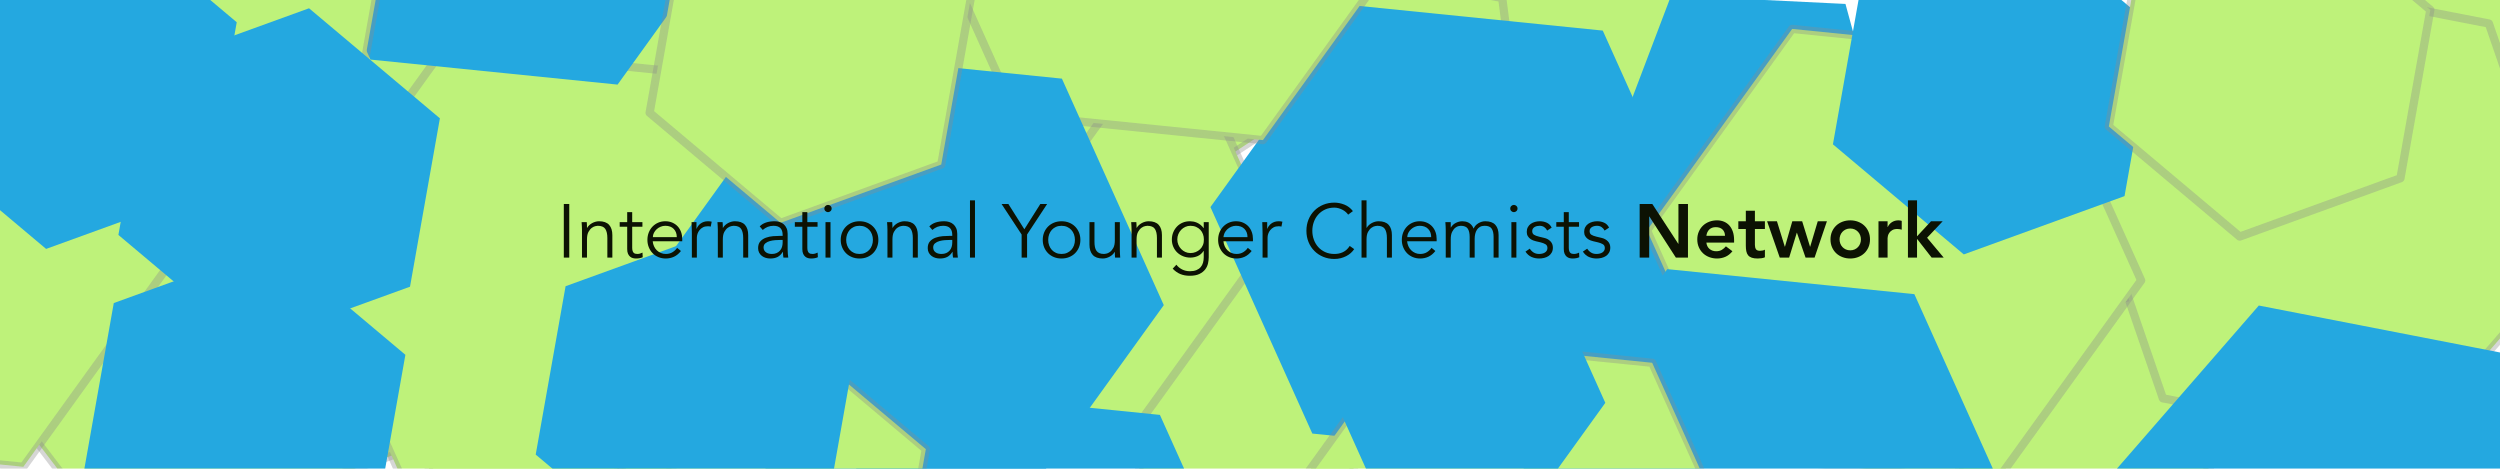 <?xml version="1.0" encoding="UTF-8" standalone="no"?>
<!DOCTYPE svg PUBLIC "-//W3C//DTD SVG 1.1//EN" "http://www.w3.org/Graphics/SVG/1.1/DTD/svg11.dtd">
<!-- Created with Vectornator (http://vectornator.io/) -->
<svg height="100%" stroke-miterlimit="10" style="fill-rule:nonzero;clip-rule:evenodd;stroke-linecap:round;stroke-linejoin:round;" version="1.1" viewBox="0 0 1600 300" width="100%" xml:space="preserve" xmlns="http://www.w3.org/2000/svg" xmlns:vectornator="http://vectornator.io" xmlns:xlink="http://www.w3.org/1999/xlink">
<defs>
<filter color-interpolation-filters="sRGB" filterUnits="userSpaceOnUse" height="454.595" id="Filter" width="438.201" x="-101.458" y="-63.601">
<feComponentTransfer in="SourceGraphic" result="Alpha">
<feFuncA slope="0.498" type="linear"/>
</feComponentTransfer>
<feDropShadow dx="0.029" dy="6.747" flood-color="#000000" flood-opacity="0.333" in="Alpha" result="Shadow" stdDeviation="14.555"/>
</filter>
<filter color-interpolation-filters="sRGB" filterUnits="userSpaceOnUse" height="243.838" id="Filter_2" width="238.651" x="1220.34" y="163.814">
<feComponentTransfer in="SourceGraphic" result="Alpha">
<feFuncA slope="0.498" type="linear"/>
</feComponentTransfer>
<feDropShadow dx="0.029" dy="6.747" flood-color="#000000" flood-opacity="0.333" in="Alpha" result="Shadow" stdDeviation="14.555"/>
</filter>
<filter color-interpolation-filters="sRGB" filterUnits="userSpaceOnUse" height="239.231" id="Filter_3" width="243.665" x="325.483" y="-82.319">
<feComponentTransfer in="SourceGraphic" result="Alpha">
<feFuncA slope="0.498" type="linear"/>
</feComponentTransfer>
<feDropShadow dx="0.029" dy="6.747" flood-color="#000000" flood-opacity="0.333" in="Alpha" result="Shadow" stdDeviation="14.555"/>
</filter>
<filter color-interpolation-filters="sRGB" filterUnits="userSpaceOnUse" height="237.888" id="Filter_4" width="244.009" x="606.707" y="-59.746">
<feComponentTransfer in="SourceGraphic" result="Alpha">
<feFuncA slope="0.498" type="linear"/>
</feComponentTransfer>
<feDropShadow dx="0.029" dy="6.747" flood-color="#000000" flood-opacity="0.333" in="Alpha" result="Shadow" stdDeviation="14.555"/>
</filter>
<filter color-interpolation-filters="sRGB" filterUnits="userSpaceOnUse" height="239.231" id="Filter_5" width="243.665" x="679.534" y="141.709">
<feComponentTransfer in="SourceGraphic" result="Alpha">
<feFuncA slope="0.498" type="linear"/>
</feComponentTransfer>
<feDropShadow dx="0.029" dy="6.747" flood-color="#000000" flood-opacity="0.333" in="Alpha" result="Shadow" stdDeviation="14.555"/>
</filter>
<filter color-interpolation-filters="sRGB" filterUnits="userSpaceOnUse" height="239.231" id="Filter_6" width="243.665" x="902.682" y="-109.553">
<feComponentTransfer in="SourceGraphic" result="Alpha">
<feFuncA slope="0.498" type="linear"/>
</feComponentTransfer>
<feDropShadow dx="0.029" dy="6.747" flood-color="#000000" flood-opacity="0.333" in="Alpha" result="Shadow" stdDeviation="14.555"/>
</filter>
<filter color-interpolation-filters="sRGB" filterUnits="userSpaceOnUse" height="239.231" id="Filter_7" width="243.665" x="1448.25" y="-71.776">
<feComponentTransfer in="SourceGraphic" result="Alpha">
<feFuncA slope="0.498" type="linear"/>
</feComponentTransfer>
<feDropShadow dx="0.029" dy="6.747" flood-color="#000000" flood-opacity="0.333" in="Alpha" result="Shadow" stdDeviation="14.555"/>
</filter>
<filter color-interpolation-filters="sRGB" filterUnits="userSpaceOnUse" height="242.724" id="Filter_8" width="241.129" x="766.42" y="-46.846">
<feComponentTransfer in="SourceGraphic" result="Alpha">
<feFuncA slope="0.498" type="linear"/>
</feComponentTransfer>
<feDropShadow dx="0.029" dy="6.747" flood-color="#000000" flood-opacity="0.333" in="Alpha" result="Shadow" stdDeviation="14.555"/>
</filter>
<filter color-interpolation-filters="sRGB" filterUnits="userSpaceOnUse" height="239.231" id="Filter_9" width="243.665" x="219.18" y="117.988">
<feComponentTransfer in="SourceGraphic" result="Alpha">
<feFuncA slope="0.498" type="linear"/>
</feComponentTransfer>
<feDropShadow dx="0.029" dy="6.747" flood-color="#000000" flood-opacity="0.333" in="Alpha" result="Shadow" stdDeviation="14.555"/>
</filter>
<filter color-interpolation-filters="sRGB" filterUnits="userSpaceOnUse" height="232.606" id="Filter_10" width="238.727" x="1000.82" y="-25.273">
<feComponentTransfer in="SourceGraphic" result="Alpha">
<feFuncA slope="0.498" type="linear"/>
</feComponentTransfer>
<feDropShadow dx="0.029" dy="6.747" flood-color="#000000" flood-opacity="0.333" in="Alpha" result="Shadow" stdDeviation="14.555"/>
</filter>
<filter color-interpolation-filters="sRGB" filterUnits="userSpaceOnUse" height="364.115" id="Filter_11" width="375.548" x="1300.82" y="-40.316">
<feComponentTransfer in="SourceGraphic" result="Alpha">
<feFuncA slope="0.498" type="linear"/>
</feComponentTransfer>
<feDropShadow dx="0.029" dy="6.747" flood-color="#000000" flood-opacity="0.333" in="Alpha" result="Shadow" stdDeviation="14.555"/>
</filter>
<filter color-interpolation-filters="sRGB" filterUnits="userSpaceOnUse" height="358.833" id="Filter_12" width="370.266" x="1312.25" y="173.175">
<feComponentTransfer in="SourceGraphic" result="Alpha">
<feFuncA slope="0.498" type="linear"/>
</feComponentTransfer>
<feDropShadow dx="0.029" dy="6.747" flood-color="#000000" flood-opacity="0.333" in="Alpha" result="Shadow" stdDeviation="14.555"/>
</filter>
<filter color-interpolation-filters="sRGB" filterUnits="userSpaceOnUse" height="353.427" id="Filter_13" width="379.789" x="159.611" y="5.794">
<feComponentTransfer in="SourceGraphic" result="Alpha">
<feFuncA slope="0.498" type="linear"/>
</feComponentTransfer>
<feDropShadow dx="0.029" dy="6.747" flood-color="#000000" flood-opacity="0.333" in="Alpha" result="Shadow" stdDeviation="14.555"/>
</filter>
<filter color-interpolation-filters="sRGB" filterUnits="userSpaceOnUse" height="353.427" id="Filter_14" width="379.789" x="467.099" y="-34.619">
<feComponentTransfer in="SourceGraphic" result="Alpha">
<feFuncA slope="0.498" type="linear"/>
</feComponentTransfer>
<feDropShadow dx="0.029" dy="6.747" flood-color="#000000" flood-opacity="0.333" in="Alpha" result="Shadow" stdDeviation="14.555"/>
</filter>
<filter color-interpolation-filters="sRGB" filterUnits="userSpaceOnUse" height="348.145" id="Filter_15" width="374.506" x="745.601" y="-18.799">
<feComponentTransfer in="SourceGraphic" result="Alpha">
<feFuncA slope="0.498" type="linear"/>
</feComponentTransfer>
<feDropShadow dx="0.029" dy="6.747" flood-color="#000000" flood-opacity="0.333" in="Alpha" result="Shadow" stdDeviation="14.555"/>
</filter>
<filter color-interpolation-filters="sRGB" filterUnits="userSpaceOnUse" height="353.427" id="Filter_16" width="379.789" x="1022.34" y="-6.505">
<feComponentTransfer in="SourceGraphic" result="Alpha">
<feFuncA slope="0.498" type="linear"/>
</feComponentTransfer>
<feDropShadow dx="0.029" dy="6.747" flood-color="#000000" flood-opacity="0.333" in="Alpha" result="Shadow" stdDeviation="14.555"/>
</filter>
<filter color-interpolation-filters="sRGB" filterUnits="userSpaceOnUse" height="353.427" id="Filter_17" width="379.789" x="-240.124" y="-16.169">
<feComponentTransfer in="SourceGraphic" result="Alpha">
<feFuncA slope="0.498" type="linear"/>
</feComponentTransfer>
<feDropShadow dx="0.029" dy="6.747" flood-color="#000000" flood-opacity="0.333" in="Alpha" result="Shadow" stdDeviation="14.555"/>
</filter>
<filter color-interpolation-filters="sRGB" filterUnits="userSpaceOnUse" height="353.427" id="Filter_18" width="379.789" x="436.35" y="-219.99">
<feComponentTransfer in="SourceGraphic" result="Alpha">
<feFuncA slope="0.498" type="linear"/>
</feComponentTransfer>
<feDropShadow dx="0.029" dy="6.747" flood-color="#000000" flood-opacity="0.333" in="Alpha" result="Shadow" stdDeviation="14.555"/>
</filter>
<filter color-interpolation-filters="sRGB" filterUnits="userSpaceOnUse" height="353.427" id="Filter_19" width="379.789" x="553.196" y="-225.261">
<feComponentTransfer in="SourceGraphic" result="Alpha">
<feFuncA slope="0.498" type="linear"/>
</feComponentTransfer>
<feDropShadow dx="0.029" dy="6.747" flood-color="#000000" flood-opacity="0.333" in="Alpha" result="Shadow" stdDeviation="14.555"/>
</filter>
<filter color-interpolation-filters="sRGB" filterUnits="userSpaceOnUse" height="348.145" id="Filter_20" width="374.506" x="399.457" y="11.949">
<feComponentTransfer in="SourceGraphic" result="Alpha">
<feFuncA slope="0.498" type="linear"/>
</feComponentTransfer>
<feDropShadow dx="0.029" dy="6.747" flood-color="#000000" flood-opacity="0.333" in="Alpha" result="Shadow" stdDeviation="14.555"/>
</filter>
<filter color-interpolation-filters="sRGB" filterUnits="userSpaceOnUse" height="348.145" id="Filter_21" width="374.506" x="142.811" y="-258.146">
<feComponentTransfer in="SourceGraphic" result="Alpha">
<feFuncA slope="0.498" type="linear"/>
</feComponentTransfer>
<feDropShadow dx="0.029" dy="6.747" flood-color="#000000" flood-opacity="0.333" in="Alpha" result="Shadow" stdDeviation="14.555"/>
</filter>
<filter color-interpolation-filters="sRGB" filterUnits="userSpaceOnUse" height="348.145" id="Filter_22" width="374.506" x="945.029" y="149.88">
<feComponentTransfer in="SourceGraphic" result="Alpha">
<feFuncA slope="0.498" type="linear"/>
</feComponentTransfer>
<feDropShadow dx="0.029" dy="6.747" flood-color="#000000" flood-opacity="0.333" in="Alpha" result="Shadow" stdDeviation="14.555"/>
</filter>
<filter color-interpolation-filters="sRGB" filterUnits="userSpaceOnUse" height="353.427" id="Filter_23" width="379.789" x="774.587" y="191.166">
<feComponentTransfer in="SourceGraphic" result="Alpha">
<feFuncA slope="0.498" type="linear"/>
</feComponentTransfer>
<feDropShadow dx="0.029" dy="6.747" flood-color="#000000" flood-opacity="0.333" in="Alpha" result="Shadow" stdDeviation="14.555"/>
</filter>
<filter color-interpolation-filters="sRGB" filterUnits="userSpaceOnUse" height="348.145" id="Filter_24" width="374.506" x="462.171" y="227.148">
<feComponentTransfer in="SourceGraphic" result="Alpha">
<feFuncA slope="0.498" type="linear"/>
</feComponentTransfer>
<feDropShadow dx="0.029" dy="6.747" flood-color="#000000" flood-opacity="0.333" in="Alpha" result="Shadow" stdDeviation="14.555"/>
</filter>
<filter color-interpolation-filters="sRGB" filterUnits="userSpaceOnUse" height="223.551" id="Filter_25" width="238.584" x="817.955" y="143.651">
<feComponentTransfer in="SourceGraphic" result="Alpha">
<feFuncA slope="0.498" type="linear"/>
</feComponentTransfer>
<feDropShadow dx="0.029" dy="6.747" flood-color="#000000" flood-opacity="0.333" in="Alpha" result="Shadow" stdDeviation="14.555"/>
</filter>
<filter color-interpolation-filters="sRGB" filterUnits="userSpaceOnUse" height="273.726" id="Filter_26" width="263.979" x="1143.99" y="-75.05">
<feComponentTransfer in="SourceGraphic" result="Alpha">
<feFuncA slope="0.498" type="linear"/>
</feComponentTransfer>
<feDropShadow dx="0.029" dy="6.747" flood-color="#000000" flood-opacity="0.333" in="Alpha" result="Shadow" stdDeviation="14.555"/>
</filter>
<filter color-interpolation-filters="sRGB" filterUnits="userSpaceOnUse" height="279.008" id="Filter_27" width="269.261" x="1317.93" y="-89.112">
<feComponentTransfer in="SourceGraphic" result="Alpha">
<feFuncA slope="0.498" type="linear"/>
</feComponentTransfer>
<feDropShadow dx="0.029" dy="6.747" flood-color="#000000" flood-opacity="0.333" in="Alpha" result="Shadow" stdDeviation="14.555"/>
</filter>
<filter color-interpolation-filters="sRGB" filterUnits="userSpaceOnUse" height="273.726" id="Filter_28" width="263.979" x="24.612" y="134.279">
<feComponentTransfer in="SourceGraphic" result="Alpha">
<feFuncA slope="0.498" type="linear"/>
</feComponentTransfer>
<feDropShadow dx="0.029" dy="6.747" flood-color="#000000" flood-opacity="0.333" in="Alpha" result="Shadow" stdDeviation="14.555"/>
</filter>
<filter color-interpolation-filters="sRGB" filterUnits="userSpaceOnUse" height="279.008" id="Filter_29" width="269.261" x="355.055" y="192.02">
<feComponentTransfer in="SourceGraphic" result="Alpha">
<feFuncA slope="0.498" type="linear"/>
</feComponentTransfer>
<feDropShadow dx="0.029" dy="6.747" flood-color="#000000" flood-opacity="0.333" in="Alpha" result="Shadow" stdDeviation="14.555"/>
</filter>
<filter color-interpolation-filters="sRGB" filterUnits="userSpaceOnUse" height="273.726" id="Filter_30" width="263.979" x="313.769" y="123.5">
<feComponentTransfer in="SourceGraphic" result="Alpha">
<feFuncA slope="0.498" type="linear"/>
</feComponentTransfer>
<feDropShadow dx="0.029" dy="6.747" flood-color="#000000" flood-opacity="0.333" in="Alpha" result="Shadow" stdDeviation="14.555"/>
</filter>
<filter color-interpolation-filters="sRGB" filterUnits="userSpaceOnUse" height="279.008" id="Filter_31" width="269.261" x="8.922" y="-129.2">
<feComponentTransfer in="SourceGraphic" result="Alpha">
<feFuncA slope="0.498" type="linear"/>
</feComponentTransfer>
<feDropShadow dx="0.029" dy="6.747" flood-color="#000000" flood-opacity="0.333" in="Alpha" result="Shadow" stdDeviation="14.555"/>
</filter>
<filter color-interpolation-filters="sRGB" filterUnits="userSpaceOnUse" height="279.008" id="Filter_32" width="269.261" x="384.046" y="-97.897">
<feComponentTransfer in="SourceGraphic" result="Alpha">
<feFuncA slope="0.498" type="linear"/>
</feComponentTransfer>
<feDropShadow dx="0.029" dy="6.747" flood-color="#000000" flood-opacity="0.333" in="Alpha" result="Shadow" stdDeviation="14.555"/>
</filter>
<filter color-interpolation-filters="sRGB" filterUnits="userSpaceOnUse" height="273.726" id="Filter_33" width="263.979" x="46.693" y="-17.067">
<feComponentTransfer in="SourceGraphic" result="Alpha">
<feFuncA slope="0.498" type="linear"/>
</feComponentTransfer>
<feDropShadow dx="0.029" dy="6.747" flood-color="#000000" flood-opacity="0.333" in="Alpha" result="Shadow" stdDeviation="14.555"/>
</filter>
<filter color-interpolation-filters="sRGB" filterUnits="userSpaceOnUse" height="273.726" id="Filter_34" width="263.979" x="-83.331" y="-78.564">
<feComponentTransfer in="SourceGraphic" result="Alpha">
<feFuncA slope="0.498" type="linear"/>
</feComponentTransfer>
<feDropShadow dx="0.029" dy="6.747" flood-color="#000000" flood-opacity="0.333" in="Alpha" result="Shadow" stdDeviation="14.555"/>
</filter>
<clipPath id="TextBounds">
<rect height="67.199" width="890.623" x="354.688" y="116.401"/>
</clipPath>
<filter color-interpolation-filters="sRGB" filterUnits="userSpaceOnUse" height="106.487" id="Filter_35" width="941.335" x="331.76" y="105.862">
<feDropShadow dx="0.029" dy="6.747" flood-color="#ffffff" flood-opacity="0.333" in="SourceGraphic" result="Shadow" stdDeviation="14.555"/>
</filter>
</defs>
<clipPath id="ArtboardFrame">
<rect height="300" width="1600" x="0" y="0"/>
</clipPath>
<g clip-path="url(#ArtboardFrame)" id="Layer-1" vectornator:layerName="Layer 1">
<path d="M76.783 352.497L-69.736 160.18L67.892-38.597L299.469 30.869L304.964 272.579L76.783 352.497Z" fill="#bef27a" fill-rule="nonzero" filter="url(#Filter)" stroke="#8b8b8b" stroke-linecap="butt" stroke-linejoin="round" stroke-opacity="0.354" stroke-width="5.282" vectornator:shadowAngle="1.56656" vectornator:shadowColor="#000000" vectornator:shadowOffset="6.74658" vectornator:shadowOpacity="0.333" vectornator:shadowRadius="29.1096"/>
<path d="M1252.06 327.792L1259.34 216.338L1367.59 188.818L1427.21 283.265L1355.81 369.155L1252.06 327.792Z" fill="#bef27a" fill-rule="nonzero" filter="url(#Filter_2)" stroke="#8b8b8b" stroke-linecap="butt" stroke-linejoin="round" stroke-opacity="0.354" stroke-width="5.282" vectornator:shadowAngle="1.56656" vectornator:shadowColor="#000000" vectornator:shadowOffset="6.74658" vectornator:shadowOpacity="0.333" vectornator:shadowRadius="29.1096"/>
<path d="M357.205 1.041L452.44-57.314L537.368 15.227L494.622 118.415L383.274 109.647L357.205 1.041Z" fill="#bef27a" fill-rule="nonzero" filter="url(#Filter_3)" stroke="#8b8b8b" stroke-linecap="butt" stroke-linejoin="round" stroke-opacity="0.354" stroke-width="5.282" vectornator:shadowAngle="1.56656" vectornator:shadowColor="#000000" vectornator:shadowOffset="6.74658" vectornator:shadowOpacity="0.333" vectornator:shadowRadius="29.1096"/>
<path d="M678.065-34.742L789.625-29.315L818.937 78.462L725.493 139.645L638.429 69.681L678.065-34.742Z" fill="#bef27a" fill-rule="nonzero" filter="url(#Filter_4)" stroke="#8b8b8b" stroke-linecap="butt" stroke-linejoin="round" stroke-opacity="0.354" stroke-width="5.282" vectornator:shadowAngle="1.56656" vectornator:shadowColor="#000000" vectornator:shadowOffset="6.74658" vectornator:shadowOpacity="0.333" vectornator:shadowRadius="29.1096"/>
<path d="M711.256 225.068L806.491 166.713L891.419 239.254L848.672 342.442L737.325 333.675L711.256 225.068Z" fill="#bef27a" fill-rule="nonzero" filter="url(#Filter_5)" stroke="#8b8b8b" stroke-linecap="butt" stroke-linejoin="round" stroke-opacity="0.354" stroke-width="5.282" vectornator:shadowAngle="1.56656" vectornator:shadowColor="#000000" vectornator:shadowOffset="6.74658" vectornator:shadowOpacity="0.333" vectornator:shadowRadius="29.1096"/>
<path d="M934.404-26.194L1029.64-84.549L1114.57-12.008L1071.82 91.18L960.474 82.413L934.404-26.194Z" fill="#bef27a" fill-rule="nonzero" filter="url(#Filter_6)" stroke="#8b8b8b" stroke-linecap="butt" stroke-linejoin="round" stroke-opacity="0.354" stroke-width="5.282" vectornator:shadowAngle="1.56656" vectornator:shadowColor="#000000" vectornator:shadowOffset="6.74658" vectornator:shadowOpacity="0.333" vectornator:shadowRadius="29.1096"/>
<path d="M1479.98 11.583L1575.21-46.772L1660.14 25.77L1617.39 128.957L1506.05 120.19L1479.98 11.583Z" fill="#bef27a" fill-rule="nonzero" filter="url(#Filter_7)" stroke="#8b8b8b" stroke-linecap="butt" stroke-linejoin="round" stroke-opacity="0.354" stroke-width="5.282" vectornator:shadowAngle="1.56656" vectornator:shadowColor="#000000" vectornator:shadowOffset="6.74658" vectornator:shadowOpacity="0.333" vectornator:shadowRadius="29.1096"/>
<path d="M798.142 76.207L851.636-21.842L961.416-1.265L975.77 109.501L874.861 157.381L798.142 76.207Z" fill="#bef27a" fill-rule="nonzero" filter="url(#Filter_8)" stroke="#8b8b8b" stroke-linecap="butt" stroke-linejoin="round" stroke-opacity="0.354" stroke-width="5.282" vectornator:shadowAngle="1.56656" vectornator:shadowColor="#000000" vectornator:shadowOffset="6.74658" vectornator:shadowOpacity="0.333" vectornator:shadowRadius="29.1096"/>
<path d="M250.902 201.347L346.137 142.992L431.065 215.534L388.318 318.722L276.971 309.954L250.902 201.347Z" fill="#bef27a" fill-rule="nonzero" filter="url(#Filter_9)" stroke="#8b8b8b" stroke-linecap="butt" stroke-linejoin="round" stroke-opacity="0.354" stroke-width="5.282" vectornator:shadowAngle="1.56656" vectornator:shadowColor="#000000" vectornator:shadowOffset="6.74658" vectornator:shadowOpacity="0.333" vectornator:shadowRadius="29.1096"/>
<path d="M1069.54-2.91L1181.1 2.517L1210.41 110.294L1116.96 171.476L1029.9 101.513L1069.54-2.91Z" fill="#24a8e0" fill-rule="nonzero" filter="url(#Filter_10)" stroke="none" vectornator:shadowAngle="1.56656" vectornator:shadowColor="#000000" vectornator:shadowOffset="6.74658" vectornator:shadowOpacity="0.333" vectornator:shadowRadius="29.1096"/>
<path d="M1540.27 285.302L1384.25 254.929L1332.54 104.623L1436.86-15.311L1592.88 15.061L1644.59 165.368L1540.27 285.302Z" fill="#bef27a" fill-rule="nonzero" filter="url(#Filter_11)" stroke="#8b8b8b" stroke-linecap="butt" stroke-linejoin="round" stroke-opacity="0.354" stroke-width="5.282" vectornator:shadowAngle="1.56656" vectornator:shadowColor="#000000" vectornator:shadowOffset="6.74658" vectornator:shadowOpacity="0.333" vectornator:shadowRadius="29.1096"/>
<path d="M1549.06 496.151L1393.04 465.778L1341.33 315.472L1445.64 195.538L1601.67 225.911L1653.37 376.217L1549.06 496.151Z" fill="#24a8e0" fill-rule="nonzero" filter="url(#Filter_12)" stroke="none" vectornator:shadowAngle="1.56656" vectornator:shadowColor="#000000" vectornator:shadowOffset="6.74658" vectornator:shadowOpacity="0.333" vectornator:shadowRadius="29.1096"/>
<path d="M256.537 304.711L191.333 159.748L284.272 30.798L442.416 46.812L507.62 191.775L414.68 320.724L256.537 304.711Z" fill="#bef27a" fill-rule="nonzero" filter="url(#Filter_13)" stroke="#8b8b8b" stroke-linecap="butt" stroke-linejoin="round" stroke-opacity="0.354" stroke-width="5.282" vectornator:shadowAngle="1.56656" vectornator:shadowColor="#000000" vectornator:shadowOffset="6.74658" vectornator:shadowOpacity="0.333" vectornator:shadowRadius="29.1096"/>
<path d="M564.025 264.298L498.821 119.335L591.761-9.614L749.904 6.399L815.108 151.362L722.169 280.312L564.025 264.298Z" fill="#bef27a" fill-rule="nonzero" filter="url(#Filter_14)" stroke="#8b8b8b" stroke-linecap="butt" stroke-linejoin="round" stroke-opacity="0.354" stroke-width="5.282" vectornator:shadowAngle="1.56656" vectornator:shadowColor="#000000" vectornator:shadowOffset="6.74658" vectornator:shadowOpacity="0.333" vectornator:shadowRadius="29.1096"/>
<path d="M839.886 277.477L774.682 132.514L867.622 3.564L1025.77 19.577L1090.97 164.54L998.03 293.49L839.886 277.477Z" fill="#24a8e0" fill-rule="nonzero" filter="url(#Filter_15)" stroke="none" vectornator:shadowAngle="1.56656" vectornator:shadowColor="#000000" vectornator:shadowOffset="6.74658" vectornator:shadowOpacity="0.333" vectornator:shadowRadius="29.1096"/>
<path d="M1119.26 292.412L1054.06 147.449L1147 18.499L1305.14 34.512L1370.34 179.475L1277.4 308.425L1119.26 292.412Z" fill="#bef27a" fill-rule="nonzero" filter="url(#Filter_16)" stroke="#8b8b8b" stroke-linecap="butt" stroke-linejoin="round" stroke-opacity="0.354" stroke-width="5.282" vectornator:shadowAngle="1.56656" vectornator:shadowColor="#000000" vectornator:shadowOffset="6.74658" vectornator:shadowOpacity="0.333" vectornator:shadowRadius="29.1096"/>
<path d="M-143.198 282.748L-208.402 137.785L-115.463 8.835L42.681 24.848L107.885 169.811L14.945 298.761L-143.198 282.748Z" fill="#bef27a" fill-rule="nonzero" filter="url(#Filter_17)" stroke="#8b8b8b" stroke-linecap="butt" stroke-linejoin="round" stroke-opacity="0.354" stroke-width="5.282" vectornator:shadowAngle="1.56656" vectornator:shadowColor="#000000" vectornator:shadowOffset="6.74658" vectornator:shadowOpacity="0.333" vectornator:shadowRadius="29.1096"/>
<path d="M533.276 78.927L468.072-66.036L561.012-194.986L719.155-178.973L784.36-34.01L691.42 94.94L533.276 78.927Z" fill="#bef27a" fill-rule="nonzero" filter="url(#Filter_18)" stroke="#8b8b8b" stroke-linecap="butt" stroke-linejoin="round" stroke-opacity="0.354" stroke-width="5.282" vectornator:shadowAngle="1.56656" vectornator:shadowColor="#000000" vectornator:shadowOffset="6.74658" vectornator:shadowOpacity="0.333" vectornator:shadowRadius="29.1096"/>
<path d="M650.122 73.656L584.918-71.307L677.857-200.257L836.001-184.244L901.205-39.281L808.265 89.669L650.122 73.656Z" fill="#bef27a" fill-rule="nonzero" filter="url(#Filter_19)" stroke="#8b8b8b" stroke-linecap="butt" stroke-linejoin="round" stroke-opacity="0.354" stroke-width="5.282" vectornator:shadowAngle="1.56656" vectornator:shadowColor="#000000" vectornator:shadowOffset="6.74658" vectornator:shadowOpacity="0.333" vectornator:shadowRadius="29.1096"/>
<path d="M493.742 308.225L428.538 163.262L521.478 34.312L679.621 50.326L744.825 195.289L651.886 324.239L493.742 308.225Z" fill="#24a8e0" fill-rule="nonzero" filter="url(#Filter_20)" stroke="none" vectornator:shadowAngle="1.56656" vectornator:shadowColor="#000000" vectornator:shadowOffset="6.74658" vectornator:shadowOpacity="0.333" vectornator:shadowRadius="29.1096"/>
<path d="M237.096 38.13L171.892-106.834L264.832-235.783L422.975-219.77L488.179-74.807L395.24 54.143L237.096 38.13Z" fill="#24a8e0" fill-rule="nonzero" filter="url(#Filter_21)" stroke="none" vectornator:shadowAngle="1.56656" vectornator:shadowColor="#000000" vectornator:shadowOffset="6.74658" vectornator:shadowOpacity="0.333" vectornator:shadowRadius="29.1096"/>
<path d="M1039.31 446.156L974.11 301.193L1067.05 172.243L1225.19 188.256L1290.4 333.219L1197.46 462.169L1039.31 446.156Z" fill="#24a8e0" fill-rule="nonzero" filter="url(#Filter_22)" stroke="none" vectornator:shadowAngle="1.56656" vectornator:shadowColor="#000000" vectornator:shadowOffset="6.74658" vectornator:shadowOpacity="0.333" vectornator:shadowRadius="29.1096"/>
<path d="M871.513 490.083L806.309 345.12L899.249 216.17L1057.39 232.183L1122.6 377.146L1029.66 506.096L871.513 490.083Z" fill="#bef27a" fill-rule="nonzero" filter="url(#Filter_23)" stroke="#8b8b8b" stroke-linecap="butt" stroke-linejoin="round" stroke-opacity="0.354" stroke-width="5.282" vectornator:shadowAngle="1.56656" vectornator:shadowColor="#000000" vectornator:shadowOffset="6.74658" vectornator:shadowOpacity="0.333" vectornator:shadowRadius="29.1096"/>
<path d="M556.456 523.424L491.252 378.461L584.192 249.511L742.336 265.525L807.54 410.488L714.6 539.437L556.456 523.424Z" fill="#24a8e0" fill-rule="nonzero" filter="url(#Filter_24)" stroke="none" vectornator:shadowAngle="1.56656" vectornator:shadowColor="#000000" vectornator:shadowOffset="6.74658" vectornator:shadowOpacity="0.333" vectornator:shadowRadius="29.1096"/>
<path d="M884.219 322.215L847.036 239.548L900.035 166.014L990.218 175.146L1027.4 257.812L974.401 331.346L884.219 322.215Z" fill="#24a8e0" fill-rule="nonzero" filter="url(#Filter_25)" stroke="none" vectornator:shadowAngle="1.56656" vectornator:shadowColor="#000000" vectornator:shadowOffset="6.74658" vectornator:shadowOpacity="0.333" vectornator:shadowRadius="29.1096"/>
<path d="M1173.07 92.38L1192.19-15.373L1295.07-52.687L1378.83 17.753L1359.7 125.506L1256.82 162.82L1173.07 92.38Z" fill="#24a8e0" fill-rule="nonzero" filter="url(#Filter_26)" stroke="none" vectornator:shadowAngle="1.56656" vectornator:shadowColor="#000000" vectornator:shadowOffset="6.74658" vectornator:shadowOpacity="0.333" vectornator:shadowRadius="29.1096"/>
<path d="M1349.65 80.959L1368.78-26.794L1471.66-64.108L1555.41 6.332L1536.29 114.085L1433.41 151.399L1349.65 80.959Z" fill="#bef27a" fill-rule="nonzero" filter="url(#Filter_27)" stroke="#8b8b8b" stroke-linecap="butt" stroke-linejoin="round" stroke-opacity="0.354" stroke-width="5.282" vectornator:shadowAngle="1.56656" vectornator:shadowColor="#000000" vectornator:shadowOffset="6.74658" vectornator:shadowOpacity="0.333" vectornator:shadowRadius="29.1096"/>
<path d="M53.693 301.709L72.818 193.956L175.698 156.642L259.452 227.082L240.327 334.835L137.448 372.149L53.693 301.709Z" fill="#24a8e0" fill-rule="nonzero" filter="url(#Filter_28)" stroke="none" vectornator:shadowAngle="1.56656" vectornator:shadowColor="#000000" vectornator:shadowOffset="6.74658" vectornator:shadowOpacity="0.333" vectornator:shadowRadius="29.1096"/>
<path d="M386.777 362.091L405.902 254.338L508.782 217.024L592.536 287.464L573.411 395.217L470.531 432.531L386.777 362.091Z" fill="#bef27a" fill-rule="nonzero" filter="url(#Filter_29)" stroke="#8b8b8b" stroke-linecap="butt" stroke-linejoin="round" stroke-opacity="0.354" stroke-width="5.282" vectornator:shadowAngle="1.56656" vectornator:shadowColor="#000000" vectornator:shadowOffset="6.74658" vectornator:shadowOpacity="0.333" vectornator:shadowRadius="29.1096"/>
<path d="M342.85 290.93L361.975 183.176L464.855 145.863L548.609 216.302L529.484 324.056L426.604 361.369L342.85 290.93Z" fill="#24a8e0" fill-rule="nonzero" filter="url(#Filter_30)" stroke="none" vectornator:shadowAngle="1.56656" vectornator:shadowColor="#000000" vectornator:shadowOffset="6.74658" vectornator:shadowOpacity="0.333" vectornator:shadowRadius="29.1096"/>
<path d="M40.644 40.871L59.769-66.882L162.649-104.196L246.403-33.756L227.278 73.997L124.398 111.311L40.644 40.871Z" fill="#bef27a" fill-rule="nonzero" filter="url(#Filter_31)" stroke="#8b8b8b" stroke-linecap="butt" stroke-linejoin="round" stroke-opacity="0.354" stroke-width="5.282" vectornator:shadowAngle="1.56656" vectornator:shadowColor="#000000" vectornator:shadowOffset="6.74658" vectornator:shadowOpacity="0.333" vectornator:shadowRadius="29.1096"/>
<path d="M415.768 72.174L434.894-35.58L537.773-72.893L621.528-2.454L602.403 105.3L499.523 142.613L415.768 72.174Z" fill="#bef27a" fill-rule="nonzero" filter="url(#Filter_32)" stroke="#8b8b8b" stroke-linecap="butt" stroke-linejoin="round" stroke-opacity="0.354" stroke-width="5.282" vectornator:shadowAngle="1.56656" vectornator:shadowColor="#000000" vectornator:shadowOffset="6.74658" vectornator:shadowOpacity="0.333" vectornator:shadowRadius="29.1096"/>
<path d="M75.774 150.364L94.899 42.61L197.779 5.297L281.533 75.736L262.408 183.489L159.529 220.803L75.774 150.364Z" fill="#24a8e0" fill-rule="nonzero" filter="url(#Filter_33)" stroke="none" vectornator:shadowAngle="1.56656" vectornator:shadowColor="#000000" vectornator:shadowOffset="6.74658" vectornator:shadowOpacity="0.333" vectornator:shadowRadius="29.1096"/>
<path d="M-54.249 88.866L-35.124-18.887L67.755-56.201L151.51 14.239L132.385 121.992L29.505 159.305L-54.249 88.866Z" fill="#24a8e0" fill-rule="nonzero" filter="url(#Filter_34)" stroke="none" vectornator:shadowAngle="1.56656" vectornator:shadowColor="#000000" vectornator:shadowOffset="6.74658" vectornator:shadowOpacity="0.333" vectornator:shadowRadius="29.1096"/>
</g>
<g id="Layer-2" vectornator:layerName="Layer 2">
<g fill="#0c1203" filter="url(#Filter_35)" stroke="none" vectornator:shadowAngle="1.56656" vectornator:shadowColor="#ffffff" vectornator:shadowOffset="6.74658" vectornator:shadowOpacity="0.333" vectornator:shadowRadius="29.1096">
<path clip-path="url(#TextBounds)" d="M364.33 164.862L360.841 164.862L360.841 130.552L364.33 130.552L364.33 164.862Z"/>
<path clip-path="url(#TextBounds)" d="M375.525 142.182C375.589 142.796 375.63 143.402 375.646 144C375.662 144.597 375.67 145.203 375.67 145.817L375.767 145.817C376.122 145.203 376.575 144.638 377.124 144.121C377.673 143.604 378.287 143.16 378.965 142.788C379.644 142.417 380.363 142.126 381.122 141.916C381.881 141.706 382.632 141.601 383.375 141.601C386.283 141.601 388.432 142.368 389.821 143.903C391.21 145.437 391.905 147.626 391.905 150.469L391.905 164.862L388.706 164.862L388.706 152.311C388.706 149.791 388.27 147.86 387.398 146.52C386.525 145.179 384.91 144.508 382.552 144.508C382.39 144.508 381.938 144.573 381.195 144.702C380.452 144.832 379.668 145.187 378.844 145.768C378.02 146.35 377.285 147.222 376.639 148.385C375.993 149.548 375.67 151.164 375.67 153.232L375.67 164.862L372.472 164.862L372.472 147.174C372.472 146.56 372.447 145.785 372.399 144.848C372.35 143.911 372.294 143.022 372.229 142.182L375.525 142.182Z"/>
<path clip-path="url(#TextBounds)" d="M411.144 145.09L404.602 145.09L404.602 158.465C404.602 159.305 404.682 159.992 404.844 160.525C405.005 161.058 405.232 161.47 405.522 161.761C405.813 162.052 406.16 162.253 406.564 162.367C406.968 162.48 407.412 162.536 407.897 162.536C408.446 162.536 409.012 162.455 409.593 162.294C410.175 162.132 410.708 161.922 411.192 161.664L411.338 164.62C410.142 165.169 408.705 165.444 407.025 165.444C406.411 165.444 405.773 165.363 405.11 165.202C404.448 165.04 403.842 164.733 403.293 164.281C402.744 163.828 402.292 163.215 401.936 162.439C401.581 161.664 401.403 160.646 401.403 159.386L401.403 145.09L396.605 145.09L396.605 142.182L401.403 142.182L401.403 135.785L404.602 135.785L404.602 142.182L411.144 142.182L411.144 145.09Z"/>
<path clip-path="url(#TextBounds)" d="M433.146 151.778C433.146 149.613 432.499 147.86 431.207 146.52C429.915 145.179 428.106 144.508 425.779 144.508C424.746 144.508 423.744 144.71 422.775 145.114C421.806 145.518 420.957 146.059 420.231 146.738C419.504 147.416 418.922 148.192 418.486 149.064C418.05 149.936 417.832 150.841 417.832 151.778L433.146 151.778ZM417.735 154.395C417.832 155.525 418.106 156.592 418.559 157.593C419.011 158.595 419.609 159.459 420.352 160.186C421.095 160.913 421.951 161.486 422.92 161.906C423.889 162.326 424.939 162.536 426.07 162.536C427.782 162.536 429.261 162.14 430.504 161.349C431.748 160.557 432.693 159.645 433.339 158.611L435.811 160.646C434.454 162.358 432.96 163.586 431.328 164.329C429.697 165.072 427.944 165.444 426.07 165.444C424.39 165.444 422.831 165.145 421.394 164.547C419.956 163.95 418.72 163.118 417.686 162.052C416.652 160.985 415.837 159.725 415.239 158.272C414.641 156.818 414.342 155.235 414.342 153.522C414.342 151.81 414.633 150.227 415.215 148.773C415.796 147.319 416.604 146.059 417.638 144.993C418.672 143.927 419.883 143.095 421.272 142.497C422.662 141.9 424.164 141.601 425.779 141.601C427.492 141.601 429.026 141.908 430.383 142.522C431.74 143.135 432.879 143.951 433.8 144.969C434.721 145.987 435.423 147.182 435.908 148.555C436.392 149.928 436.635 151.39 436.635 152.941L436.635 154.395L417.735 154.395Z"/>
<path clip-path="url(#TextBounds)" d="M442.789 149.258C442.789 148.256 442.765 147.238 442.717 146.205C442.668 145.171 442.628 143.83 442.596 142.182L445.746 142.182L445.746 146.398L445.842 146.398C446.069 145.785 446.392 145.195 446.812 144.63C447.232 144.064 447.741 143.555 448.338 143.103C448.936 142.651 449.631 142.287 450.422 142.013C451.214 141.738 452.11 141.601 453.112 141.601C454.016 141.601 454.808 141.698 455.486 141.892L454.856 145.042C454.436 144.88 453.822 144.799 453.015 144.799C451.787 144.799 450.737 145.033 449.865 145.502C448.992 145.97 448.266 146.568 447.684 147.295C447.102 148.022 446.674 148.805 446.4 149.645C446.125 150.485 445.988 151.293 445.988 152.068L445.988 164.862L442.789 164.862L442.789 149.258Z"/>
<path clip-path="url(#TextBounds)" d="M462.465 142.182C462.529 142.796 462.57 143.402 462.586 144C462.602 144.597 462.61 145.203 462.61 145.817L462.707 145.817C463.063 145.203 463.515 144.638 464.064 144.121C464.613 143.604 465.227 143.16 465.906 142.788C466.584 142.417 467.303 142.126 468.062 141.916C468.821 141.706 469.573 141.601 470.316 141.601C473.223 141.601 475.372 142.368 476.761 143.903C478.15 145.437 478.845 147.626 478.845 150.469L478.845 164.862L475.646 164.862L475.646 152.311C475.646 149.791 475.21 147.86 474.338 146.52C473.466 145.179 471.85 144.508 469.492 144.508C469.33 144.508 468.878 144.573 468.135 144.702C467.392 144.832 466.608 145.187 465.784 145.768C464.961 146.35 464.226 147.222 463.579 148.385C462.933 149.548 462.61 151.164 462.61 153.232L462.61 164.862L459.412 164.862L459.412 147.174C459.412 146.56 459.388 145.785 459.339 144.848C459.291 143.911 459.234 143.022 459.169 142.182L462.465 142.182Z"/>
<path clip-path="url(#TextBounds)" d="M499.247 153.571C498.439 153.571 497.43 153.611 496.218 153.692C495.007 153.773 493.844 153.967 492.729 154.273C491.614 154.58 490.661 155.057 489.87 155.703C489.078 156.349 488.683 157.238 488.683 158.368C488.683 159.112 488.836 159.75 489.143 160.283C489.45 160.816 489.862 161.252 490.379 161.591C490.896 161.93 491.469 162.173 492.099 162.318C492.729 162.463 493.367 162.536 494.013 162.536C495.176 162.536 496.186 162.342 497.042 161.955C497.898 161.567 498.617 161.042 499.199 160.38C499.78 159.717 500.208 158.942 500.483 158.053C500.758 157.165 500.895 156.22 500.895 155.218L500.895 153.571L499.247 153.571ZM500.895 150.954L500.895 150.372C500.895 146.463 498.956 144.508 495.079 144.508C492.43 144.508 490.12 145.397 488.149 147.174L486.211 144.896C488.343 142.699 491.542 141.601 495.806 141.601C496.905 141.601 497.963 141.762 498.981 142.085C499.998 142.408 500.879 142.901 501.622 143.563C502.365 144.226 502.963 145.058 503.415 146.059C503.867 147.061 504.093 148.256 504.093 149.645L504.093 159.774C504.093 160.646 504.134 161.559 504.215 162.512C504.295 163.465 504.384 164.248 504.481 164.862L501.38 164.862C501.283 164.313 501.21 163.715 501.161 163.069C501.113 162.423 501.089 161.793 501.089 161.179L500.992 161.179C500.055 162.698 498.948 163.788 497.672 164.45C496.396 165.113 494.837 165.444 492.996 165.444C491.994 165.444 491.025 165.307 490.088 165.032C489.151 164.757 488.319 164.337 487.592 163.772C486.865 163.207 486.284 162.512 485.848 161.688C485.411 160.864 485.193 159.903 485.193 158.805C485.193 156.963 485.67 155.517 486.623 154.467C487.576 153.417 488.771 152.634 490.209 152.117C491.647 151.6 493.181 151.277 494.813 151.148C496.444 151.018 497.939 150.954 499.296 150.954L500.895 150.954Z"/>
<path clip-path="url(#TextBounds)" d="M523.236 145.09L516.693 145.09L516.693 158.465C516.693 159.305 516.774 159.992 516.936 160.525C517.097 161.058 517.323 161.47 517.614 161.761C517.905 162.052 518.252 162.253 518.656 162.367C519.06 162.48 519.504 162.536 519.989 162.536C520.538 162.536 521.103 162.455 521.685 162.294C522.266 162.132 522.8 161.922 523.284 161.664L523.43 164.62C522.234 165.169 520.796 165.444 519.116 165.444C518.503 165.444 517.865 165.363 517.202 165.202C516.54 165.04 515.934 164.733 515.385 164.281C514.836 163.828 514.383 163.215 514.028 162.439C513.673 161.664 513.495 160.646 513.495 159.386L513.495 145.09L508.697 145.09L508.697 142.182L513.495 142.182L513.495 135.785L516.693 135.785L516.693 142.182L523.236 142.182L523.236 145.09Z"/>
<path clip-path="url(#TextBounds)" d="M532.25 133.459C532.25 134.138 532.007 134.695 531.523 135.131C531.038 135.567 530.505 135.785 529.923 135.785C529.342 135.785 528.809 135.567 528.324 135.131C527.84 134.695 527.597 134.138 527.597 133.459C527.597 132.781 527.84 132.223 528.324 131.787C528.809 131.351 529.342 131.133 529.923 131.133C530.505 131.133 531.038 131.351 531.523 131.787C532.007 132.223 532.25 132.781 532.25 133.459ZM531.523 164.862L528.324 164.862L528.324 142.182L531.523 142.182L531.523 164.862Z"/>
<path clip-path="url(#TextBounds)" d="M558.661 153.522C558.661 152.262 558.459 151.083 558.055 149.985C557.652 148.886 557.078 147.933 556.335 147.125C555.592 146.318 554.695 145.68 553.645 145.211C552.595 144.743 551.408 144.508 550.083 144.508C548.759 144.508 547.572 144.743 546.522 145.211C545.471 145.68 544.583 146.318 543.856 147.125C543.129 147.933 542.564 148.886 542.16 149.985C541.756 151.083 541.554 152.262 541.554 153.522C541.554 154.782 541.756 155.962 542.16 157.06C542.564 158.158 543.129 159.112 543.856 159.919C544.583 160.727 545.471 161.365 546.522 161.833C547.572 162.302 548.759 162.536 550.083 162.536C551.408 162.536 552.595 162.302 553.645 161.833C554.695 161.365 555.592 160.727 556.335 159.919C557.078 159.112 557.652 158.158 558.055 157.06C558.459 155.962 558.661 154.782 558.661 153.522ZM562.15 153.522C562.15 155.235 561.852 156.818 561.254 158.272C560.656 159.725 559.824 160.985 558.758 162.052C557.692 163.118 556.424 163.95 554.954 164.547C553.484 165.145 551.86 165.444 550.083 165.444C548.339 165.444 546.732 165.145 545.261 164.547C543.791 163.95 542.523 163.118 541.457 162.052C540.391 160.985 539.559 159.725 538.961 158.272C538.364 156.818 538.065 155.235 538.065 153.522C538.065 151.81 538.364 150.227 538.961 148.773C539.559 147.319 540.391 146.059 541.457 144.993C542.523 143.927 543.791 143.095 545.261 142.497C546.732 141.9 548.339 141.601 550.083 141.601C551.86 141.601 553.484 141.9 554.954 142.497C556.424 143.095 557.692 143.927 558.758 144.993C559.824 146.059 560.656 147.319 561.254 148.773C561.852 150.227 562.15 151.81 562.15 153.522Z"/>
<path clip-path="url(#TextBounds)" d="M571.019 142.182C571.083 142.796 571.124 143.402 571.14 144C571.156 144.597 571.164 145.203 571.164 145.817L571.261 145.817C571.617 145.203 572.069 144.638 572.618 144.121C573.167 143.604 573.781 143.16 574.46 142.788C575.138 142.417 575.857 142.126 576.616 141.916C577.375 141.706 578.127 141.601 578.87 141.601C581.777 141.601 583.926 142.368 585.315 143.903C586.704 145.437 587.399 147.626 587.399 150.469L587.399 164.862L584.2 164.862L584.2 152.311C584.2 149.791 583.764 147.86 582.892 146.52C582.02 145.179 580.404 144.508 578.046 144.508C577.884 144.508 577.432 144.573 576.689 144.702C575.946 144.832 575.162 145.187 574.338 145.768C573.515 146.35 572.78 147.222 572.133 148.385C571.487 149.548 571.164 151.164 571.164 153.232L571.164 164.862L567.966 164.862L567.966 147.174C567.966 146.56 567.942 145.785 567.893 144.848C567.845 143.911 567.788 143.022 567.723 142.182L571.019 142.182Z"/>
<path clip-path="url(#TextBounds)" d="M607.801 153.571C606.994 153.571 605.984 153.611 604.772 153.692C603.561 153.773 602.398 153.967 601.283 154.273C600.169 154.58 599.215 155.057 598.424 155.703C597.632 156.349 597.237 157.238 597.237 158.368C597.237 159.112 597.39 159.75 597.697 160.283C598.004 160.816 598.416 161.252 598.933 161.591C599.45 161.93 600.023 162.173 600.653 162.318C601.283 162.463 601.921 162.536 602.567 162.536C603.73 162.536 604.74 162.342 605.596 161.955C606.452 161.567 607.171 161.042 607.753 160.38C608.334 159.717 608.762 158.942 609.037 158.053C609.312 157.165 609.449 156.22 609.449 155.218L609.449 153.571L607.801 153.571ZM609.449 150.954L609.449 150.372C609.449 146.463 607.51 144.508 603.634 144.508C600.984 144.508 598.674 145.397 596.704 147.174L594.765 144.896C596.897 142.699 600.096 141.601 604.36 141.601C605.459 141.601 606.517 141.762 607.535 142.085C608.552 142.408 609.433 142.901 610.176 143.563C610.919 144.226 611.517 145.058 611.969 146.059C612.421 147.061 612.647 148.256 612.647 149.645L612.647 159.774C612.647 160.646 612.688 161.559 612.769 162.512C612.849 163.465 612.938 164.248 613.035 164.862L609.934 164.862C609.837 164.313 609.764 163.715 609.715 163.069C609.667 162.423 609.643 161.793 609.643 161.179L609.546 161.179C608.609 162.698 607.502 163.788 606.226 164.45C604.95 165.113 603.391 165.444 601.55 165.444C600.548 165.444 599.579 165.307 598.642 165.032C597.705 164.757 596.873 164.337 596.146 163.772C595.419 163.207 594.838 162.512 594.402 161.688C593.965 160.864 593.747 159.903 593.747 158.805C593.747 156.963 594.224 155.517 595.177 154.467C596.13 153.417 597.325 152.634 598.763 152.117C600.201 151.6 601.735 151.277 603.367 151.148C604.999 151.018 606.493 150.954 607.85 150.954L609.449 150.954Z"/>
<path clip-path="url(#TextBounds)" d="M623.987 164.862L620.789 164.862L620.789 128.225L623.987 128.225L623.987 164.862Z"/>
<path clip-path="url(#TextBounds)" d="M657.329 164.862L653.84 164.862L653.84 150.082L640.997 130.552L645.359 130.552L655.584 146.738L665.81 130.552L670.171 130.552L657.329 150.082L657.329 164.862Z"/>
<path clip-path="url(#TextBounds)" d="M687.957 153.522C687.957 152.262 687.755 151.083 687.351 149.985C686.947 148.886 686.374 147.933 685.631 147.125C684.888 146.318 683.991 145.68 682.941 145.211C681.891 144.743 680.704 144.508 679.379 144.508C678.054 144.508 676.867 144.743 675.817 145.211C674.767 145.68 673.879 146.318 673.152 147.125C672.425 147.933 671.859 148.886 671.456 149.985C671.052 151.083 670.85 152.262 670.85 153.522C670.85 154.782 671.052 155.962 671.456 157.06C671.859 158.158 672.425 159.112 673.152 159.919C673.879 160.727 674.767 161.365 675.817 161.833C676.867 162.302 678.054 162.536 679.379 162.536C680.704 162.536 681.891 162.302 682.941 161.833C683.991 161.365 684.888 160.727 685.631 159.919C686.374 159.112 686.947 158.158 687.351 157.06C687.755 155.962 687.957 154.782 687.957 153.522ZM691.446 153.522C691.446 155.235 691.147 156.818 690.549 158.272C689.952 159.725 689.12 160.985 688.054 162.052C686.988 163.118 685.719 163.95 684.249 164.547C682.779 165.145 681.156 165.444 679.379 165.444C677.634 165.444 676.027 165.145 674.557 164.547C673.087 163.95 671.819 163.118 670.753 162.052C669.687 160.985 668.855 159.725 668.257 158.272C667.659 156.818 667.361 155.235 667.361 153.522C667.361 151.81 667.659 150.227 668.257 148.773C668.855 147.319 669.687 146.059 670.753 144.993C671.819 143.927 673.087 143.095 674.557 142.497C676.027 141.9 677.634 141.601 679.379 141.601C681.156 141.601 682.779 141.9 684.249 142.497C685.719 143.095 686.988 143.927 688.054 144.993C689.12 146.059 689.952 147.319 690.549 148.773C691.147 150.227 691.446 151.81 691.446 153.522Z"/>
<path clip-path="url(#TextBounds)" d="M713.641 164.862C713.577 164.248 713.536 163.643 713.52 163.045C713.504 162.447 713.496 161.842 713.496 161.228L713.399 161.228C713.044 161.842 712.591 162.407 712.042 162.924C711.493 163.441 710.879 163.885 710.201 164.257C709.522 164.628 708.803 164.919 708.044 165.129C707.285 165.339 706.534 165.444 705.791 165.444C702.883 165.444 700.734 164.677 699.345 163.142C697.956 161.607 697.261 159.418 697.261 156.575L697.261 142.182L700.46 142.182L700.46 154.734C700.46 155.994 700.557 157.108 700.751 158.078C700.944 159.047 701.276 159.863 701.744 160.525C702.213 161.187 702.843 161.688 703.634 162.027C704.426 162.367 705.419 162.536 706.614 162.536C706.776 162.536 707.228 162.472 707.971 162.342C708.714 162.213 709.498 161.858 710.322 161.276C711.146 160.695 711.881 159.822 712.527 158.659C713.173 157.496 713.496 155.881 713.496 153.813L713.496 142.182L716.694 142.182L716.694 159.871C716.694 160.485 716.719 161.26 716.767 162.197C716.816 163.134 716.872 164.022 716.937 164.862L713.641 164.862Z"/>
<path clip-path="url(#TextBounds)" d="M727.259 142.182C727.324 142.796 727.364 143.402 727.38 144C727.396 144.597 727.404 145.203 727.404 145.817L727.501 145.817C727.857 145.203 728.309 144.638 728.858 144.121C729.408 143.604 730.021 143.16 730.7 142.788C731.378 142.417 732.097 142.126 732.856 141.916C733.616 141.706 734.367 141.601 735.11 141.601C738.018 141.601 740.166 142.368 741.555 143.903C742.945 145.437 743.639 147.626 743.639 150.469L743.639 164.862L740.441 164.862L740.441 152.311C740.441 149.791 740.005 147.86 739.132 146.52C738.26 145.179 736.645 144.508 734.286 144.508C734.125 144.508 733.672 144.573 732.929 144.702C732.186 144.832 731.403 145.187 730.579 145.768C729.755 146.35 729.02 147.222 728.374 148.385C727.728 149.548 727.404 151.164 727.404 153.232L727.404 164.862L724.206 164.862L724.206 147.174C724.206 146.56 724.182 145.785 724.133 144.848C724.085 143.911 724.028 143.022 723.964 142.182L727.259 142.182Z"/>
<path clip-path="url(#TextBounds)" d="M753.477 153.232C753.477 154.427 753.695 155.55 754.131 156.6C754.567 157.65 755.165 158.57 755.924 159.362C756.683 160.153 757.572 160.783 758.59 161.252C759.607 161.72 760.714 161.955 761.909 161.955C763.072 161.955 764.179 161.745 765.229 161.325C766.279 160.905 767.208 160.315 768.015 159.556C768.823 158.797 769.445 157.884 769.881 156.818C770.317 155.752 770.519 154.556 770.487 153.232C770.487 152.036 770.293 150.913 769.905 149.863C769.518 148.813 768.952 147.893 768.209 147.101C767.466 146.31 766.561 145.68 765.495 145.211C764.429 144.743 763.234 144.508 761.909 144.508C760.714 144.508 759.607 144.743 758.59 145.211C757.572 145.68 756.683 146.31 755.924 147.101C755.165 147.893 754.567 148.813 754.131 149.863C753.695 150.913 753.477 152.036 753.477 153.232ZM752.895 169.418C753.832 170.678 755.052 171.687 756.554 172.447C758.056 173.206 759.728 173.585 761.57 173.585C763.185 173.585 764.558 173.351 765.689 172.883C766.82 172.414 767.733 171.776 768.427 170.968C769.122 170.161 769.623 169.216 769.93 168.133C770.236 167.051 770.39 165.896 770.39 164.668L770.39 160.598L770.293 160.598C769.259 162.148 767.999 163.247 766.513 163.893C765.027 164.539 763.46 164.862 761.812 164.862C760.165 164.862 758.622 164.572 757.184 163.99C755.746 163.408 754.495 162.609 753.428 161.591C752.362 160.573 751.522 159.354 750.908 157.932C750.295 156.511 749.988 154.976 749.988 153.328C749.988 151.681 750.278 150.146 750.86 148.725C751.441 147.303 752.241 146.059 753.259 144.993C754.276 143.927 755.488 143.095 756.893 142.497C758.299 141.9 759.841 141.601 761.521 141.601C762.2 141.601 762.919 141.665 763.678 141.795C764.437 141.924 765.196 142.15 765.956 142.473C766.715 142.796 767.466 143.24 768.209 143.806C768.952 144.371 769.647 145.09 770.293 145.962L770.39 145.962L770.39 142.182L773.588 142.182L773.588 164.668C773.588 165.896 773.435 167.205 773.128 168.594C772.821 169.983 772.223 171.259 771.335 172.422C770.446 173.585 769.211 174.555 767.628 175.33C766.045 176.105 763.977 176.493 761.425 176.493C759.163 176.493 757.144 176.122 755.367 175.379C753.59 174.635 751.975 173.489 750.521 171.938L752.895 169.418Z"/>
<path clip-path="url(#TextBounds)" d="M798.401 151.778C798.401 149.613 797.755 147.86 796.462 146.52C795.17 145.179 793.361 144.508 791.035 144.508C790.001 144.508 788.999 144.71 788.03 145.114C787.061 145.518 786.213 146.059 785.486 146.738C784.759 147.416 784.177 148.192 783.741 149.064C783.305 149.936 783.087 150.841 783.087 151.778L798.401 151.778ZM782.99 154.395C783.087 155.525 783.362 156.592 783.814 157.593C784.266 158.595 784.864 159.459 785.607 160.186C786.35 160.913 787.206 161.486 788.175 161.906C789.145 162.326 790.195 162.536 791.325 162.536C793.038 162.536 794.516 162.14 795.76 161.349C797.003 160.557 797.948 159.645 798.595 158.611L801.066 160.646C799.709 162.358 798.215 163.586 796.583 164.329C794.952 165.072 793.199 165.444 791.325 165.444C789.645 165.444 788.087 165.145 786.649 164.547C785.211 163.95 783.975 163.118 782.942 162.052C781.908 160.985 781.092 159.725 780.494 158.272C779.897 156.818 779.598 155.235 779.598 153.522C779.598 151.81 779.888 150.227 780.47 148.773C781.052 147.319 781.859 146.059 782.893 144.993C783.927 143.927 785.138 143.095 786.528 142.497C787.917 141.9 789.419 141.601 791.035 141.601C792.747 141.601 794.282 141.908 795.638 142.522C796.995 143.135 798.134 143.951 799.055 144.969C799.976 145.987 800.678 147.182 801.163 148.555C801.648 149.928 801.89 151.39 801.89 152.941L801.89 154.395L782.99 154.395Z"/>
<path clip-path="url(#TextBounds)" d="M808.045 149.258C808.045 148.256 808.02 147.238 807.972 146.205C807.923 145.171 807.883 143.83 807.851 142.182L811.001 142.182L811.001 146.398L811.098 146.398C811.324 145.785 811.647 145.195 812.067 144.63C812.487 144.064 812.996 143.555 813.593 143.103C814.191 142.651 814.886 142.287 815.677 142.013C816.469 141.738 817.365 141.601 818.367 141.601C819.272 141.601 820.063 141.698 820.742 141.892L820.112 145.042C819.692 144.88 819.078 144.799 818.27 144.799C817.042 144.799 815.992 145.033 815.12 145.502C814.248 145.97 813.521 146.568 812.939 147.295C812.358 148.022 811.93 148.805 811.655 149.645C811.38 150.485 811.243 151.293 811.243 152.068L811.243 164.862L808.045 164.862L808.045 149.258Z"/>
<path clip-path="url(#TextBounds)" d="M866.683 159.435C866.102 160.307 865.383 161.131 864.527 161.906C863.67 162.682 862.693 163.352 861.595 163.917C860.496 164.483 859.309 164.927 858.033 165.25C856.757 165.573 855.408 165.735 853.986 165.735C851.434 165.735 849.067 165.282 846.887 164.378C844.706 163.473 842.816 162.221 841.217 160.622C839.617 159.023 838.365 157.125 837.461 154.928C836.556 152.731 836.104 150.324 836.104 147.707C836.104 145.09 836.556 142.683 837.461 140.486C838.365 138.289 839.617 136.391 841.217 134.792C842.816 133.193 844.706 131.941 846.887 131.036C849.067 130.132 851.434 129.679 853.986 129.679C856.119 129.679 858.251 130.099 860.383 130.939C862.515 131.779 864.341 133.168 865.859 135.107L862.806 137.385C862.451 136.835 861.966 136.286 861.352 135.737C860.739 135.188 860.036 134.703 859.244 134.283C858.453 133.863 857.605 133.524 856.7 133.265C855.795 133.007 854.891 132.878 853.986 132.878C851.789 132.878 849.819 133.282 848.074 134.089C846.329 134.897 844.851 135.979 843.64 137.336C842.428 138.693 841.499 140.268 840.853 142.061C840.207 143.854 839.884 145.736 839.884 147.707C839.884 149.678 840.207 151.56 840.853 153.353C841.499 155.146 842.428 156.721 843.64 158.078C844.851 159.435 846.329 160.517 848.074 161.325C849.819 162.132 851.789 162.536 853.986 162.536C854.891 162.536 855.787 162.455 856.676 162.294C857.564 162.132 858.437 161.858 859.293 161.47C860.149 161.082 860.957 160.557 861.716 159.895C862.475 159.233 863.178 158.401 863.824 157.399L866.683 159.435Z"/>
<path clip-path="url(#TextBounds)" d="M871.384 128.225L874.582 128.225L874.582 145.817L874.679 145.817C875.035 145.203 875.487 144.638 876.036 144.121C876.586 143.604 877.199 143.16 877.878 142.788C878.556 142.417 879.275 142.126 880.034 141.916C880.794 141.706 881.545 141.601 882.288 141.601C885.196 141.601 887.344 142.368 888.733 143.903C890.122 145.437 890.817 147.626 890.817 150.469L890.817 164.862L887.619 164.862L887.619 152.311C887.619 149.791 887.182 147.86 886.31 146.52C885.438 145.179 883.822 144.508 881.464 144.508C881.302 144.508 880.85 144.573 880.107 144.702C879.364 144.832 878.581 145.187 877.757 145.768C876.933 146.35 876.198 147.222 875.552 148.385C874.906 149.548 874.582 151.164 874.582 153.232L874.582 164.862L871.384 164.862L871.384 128.225Z"/>
<path clip-path="url(#TextBounds)" d="M915.969 151.778C915.969 149.613 915.323 147.86 914.03 146.52C912.738 145.179 910.929 144.508 908.602 144.508C907.569 144.508 906.567 144.71 905.598 145.114C904.629 145.518 903.781 146.059 903.054 146.738C902.327 147.416 901.745 148.192 901.309 149.064C900.873 149.936 900.655 150.841 900.655 151.778L915.969 151.778ZM900.558 154.395C900.655 155.525 900.929 156.592 901.382 157.593C901.834 158.595 902.432 159.459 903.175 160.186C903.918 160.913 904.774 161.486 905.743 161.906C906.712 162.326 907.762 162.536 908.893 162.536C910.606 162.536 912.084 162.14 913.327 161.349C914.571 160.557 915.516 159.645 916.163 158.611L918.634 160.646C917.277 162.358 915.783 163.586 914.151 164.329C912.52 165.072 910.767 165.444 908.893 165.444C907.213 165.444 905.654 165.145 904.217 164.547C902.779 163.95 901.543 163.118 900.509 162.052C899.476 160.985 898.66 159.725 898.062 158.272C897.464 156.818 897.166 155.235 897.166 153.522C897.166 151.81 897.456 150.227 898.038 148.773C898.619 147.319 899.427 146.059 900.461 144.993C901.495 143.927 902.706 143.095 904.096 142.497C905.485 141.9 906.987 141.601 908.602 141.601C910.315 141.601 911.849 141.908 913.206 142.522C914.563 143.135 915.702 143.951 916.623 144.969C917.544 145.987 918.246 147.182 918.731 148.555C919.216 149.928 919.458 151.39 919.458 152.941L919.458 154.395L900.558 154.395Z"/>
<path clip-path="url(#TextBounds)" d="M925.273 147.222C925.273 146.382 925.249 145.542 925.201 144.702C925.152 143.862 925.096 143.022 925.031 142.182L928.472 142.182L928.472 145.623L928.569 145.623C929.344 144.298 930.418 143.297 931.791 142.618C933.164 141.94 934.529 141.601 935.886 141.601C936.5 141.601 937.154 141.665 937.849 141.795C938.544 141.924 939.214 142.158 939.86 142.497C940.506 142.837 941.112 143.313 941.678 143.927C942.243 144.541 942.719 145.332 943.107 146.302C943.753 144.848 944.779 143.701 946.184 142.861C947.59 142.021 949.052 141.601 950.57 141.601C953.478 141.601 955.626 142.368 957.016 143.903C958.405 145.437 959.099 147.626 959.099 150.469L959.099 164.862L955.901 164.862L955.901 151.632C955.901 149.338 955.497 147.578 954.689 146.35C953.882 145.122 952.379 144.508 950.183 144.508C948.987 144.508 947.986 144.743 947.178 145.211C946.37 145.68 945.716 146.302 945.215 147.077C944.714 147.852 944.351 148.733 944.125 149.718C943.899 150.703 943.786 151.729 943.786 152.795L943.786 164.862L940.587 164.862L940.587 151.632C940.587 149.338 940.183 147.578 939.376 146.35C938.568 145.122 937.066 144.508 934.869 144.508C934.675 144.508 934.231 144.573 933.536 144.702C932.841 144.832 932.123 145.187 931.379 145.768C930.636 146.35 929.966 147.222 929.368 148.385C928.771 149.548 928.472 151.164 928.472 153.232L928.472 164.862L925.273 164.862L925.273 147.222Z"/>
<path clip-path="url(#TextBounds)" d="M971.215 133.459C971.215 134.138 970.973 134.695 970.488 135.131C970.003 135.567 969.47 135.785 968.889 135.785C968.307 135.785 967.774 135.567 967.29 135.131C966.805 134.695 966.563 134.138 966.563 133.459C966.563 132.781 966.805 132.223 967.29 131.787C967.774 131.351 968.307 131.133 968.889 131.133C969.47 131.133 970.003 131.351 970.488 131.787C970.973 132.223 971.215 132.781 971.215 133.459ZM970.488 164.862L967.29 164.862L967.29 142.182L970.488 142.182L970.488 164.862Z"/>
<path clip-path="url(#TextBounds)" d="M990.212 147.562C989.727 146.625 989.081 145.882 988.273 145.332C987.466 144.783 986.48 144.508 985.317 144.508C984.768 144.508 984.211 144.573 983.645 144.702C983.08 144.832 982.571 145.033 982.119 145.308C981.666 145.583 981.303 145.93 981.028 146.35C980.754 146.77 980.616 147.287 980.616 147.901C980.616 148.967 980.988 149.742 981.731 150.227C982.474 150.712 983.589 151.132 985.075 151.487L988.322 152.262C989.905 152.618 991.221 153.337 992.271 154.419C993.321 155.501 993.846 156.85 993.846 158.465C993.846 159.693 993.596 160.751 993.095 161.64C992.595 162.528 991.932 163.255 991.108 163.82C990.285 164.386 989.34 164.798 988.273 165.056C987.207 165.315 986.125 165.444 985.026 165.444C983.282 165.444 981.658 165.113 980.156 164.45C978.654 163.788 977.37 162.649 976.303 161.034L979.066 159.144C979.712 160.178 980.528 161.002 981.513 161.615C982.498 162.229 983.67 162.536 985.026 162.536C985.673 162.536 986.319 162.463 986.965 162.318C987.611 162.173 988.185 161.947 988.685 161.64C989.186 161.333 989.59 160.937 989.897 160.452C990.204 159.968 990.357 159.402 990.357 158.756C990.357 157.625 989.937 156.81 989.097 156.309C988.257 155.808 987.24 155.412 986.044 155.122L982.943 154.395C982.555 154.298 982.03 154.136 981.368 153.91C980.705 153.684 980.059 153.345 979.429 152.892C978.799 152.44 978.258 151.85 977.806 151.123C977.353 150.397 977.127 149.5 977.127 148.434C977.127 147.271 977.361 146.253 977.83 145.381C978.298 144.508 978.928 143.798 979.72 143.248C980.511 142.699 981.408 142.287 982.41 142.013C983.411 141.738 984.445 141.601 985.511 141.601C987.094 141.601 988.564 141.908 989.921 142.522C991.278 143.135 992.328 144.185 993.071 145.672L990.212 147.562Z"/>
<path clip-path="url(#TextBounds)" d="M1010.57 145.09L1004.02 145.09L1004.02 158.465C1004.02 159.305 1004.1 159.992 1004.27 160.525C1004.43 161.058 1004.65 161.47 1004.94 161.761C1005.23 162.052 1005.58 162.253 1005.99 162.367C1006.39 162.48 1006.83 162.536 1007.32 162.536C1007.87 162.536 1008.43 162.455 1009.01 162.294C1009.6 162.132 1010.13 161.922 1010.61 161.664L1010.76 164.62C1009.56 165.169 1008.13 165.444 1006.45 165.444C1005.83 165.444 1005.19 165.363 1004.53 165.202C1003.87 165.04 1003.26 164.733 1002.71 164.281C1002.17 163.828 1001.71 163.215 1001.36 162.439C1001 161.664 1000.82 160.646 1000.82 159.386L1000.82 145.09L996.027 145.09L996.027 142.182L1000.82 142.182L1000.82 135.785L1004.02 135.785L1004.02 142.182L1010.57 142.182L1010.57 145.09Z"/>
<path clip-path="url(#TextBounds)" d="M1026.95 147.562C1026.46 146.625 1025.81 145.882 1025.01 145.332C1024.2 144.783 1023.21 144.508 1022.05 144.508C1021.5 144.508 1020.94 144.573 1020.38 144.702C1019.81 144.832 1019.3 145.033 1018.85 145.308C1018.4 145.583 1018.04 145.93 1017.76 146.35C1017.49 146.77 1017.35 147.287 1017.35 147.901C1017.35 148.967 1017.72 149.742 1018.46 150.227C1019.21 150.712 1020.32 151.132 1021.81 151.487L1025.06 152.262C1026.64 152.618 1027.96 153.337 1029.01 154.419C1030.06 155.501 1030.58 156.85 1030.58 158.465C1030.58 159.693 1030.33 160.751 1029.83 161.64C1029.33 162.528 1028.67 163.255 1027.84 163.82C1027.02 164.386 1026.07 164.798 1025.01 165.056C1023.94 165.315 1022.86 165.444 1021.76 165.444C1020.02 165.444 1018.39 165.113 1016.89 164.45C1015.39 163.788 1014.1 162.649 1013.04 161.034L1015.8 159.144C1016.45 160.178 1017.26 161.002 1018.25 161.615C1019.23 162.229 1020.4 162.536 1021.76 162.536C1022.41 162.536 1023.05 162.463 1023.7 162.318C1024.34 162.173 1024.92 161.947 1025.42 161.64C1025.92 161.333 1026.32 160.937 1026.63 160.452C1026.94 159.968 1027.09 159.402 1027.09 158.756C1027.09 157.625 1026.67 156.81 1025.83 156.309C1024.99 155.808 1023.97 155.412 1022.78 155.122L1019.68 154.395C1019.29 154.298 1018.76 154.136 1018.1 153.91C1017.44 153.684 1016.79 153.345 1016.16 152.892C1015.53 152.44 1014.99 151.85 1014.54 151.123C1014.09 150.397 1013.86 149.5 1013.86 148.434C1013.86 147.271 1014.1 146.253 1014.56 145.381C1015.03 144.508 1015.66 143.798 1016.45 143.248C1017.25 142.699 1018.14 142.287 1019.14 142.013C1020.14 141.738 1021.18 141.601 1022.24 141.601C1023.83 141.601 1025.3 141.908 1026.65 142.522C1028.01 143.135 1029.06 144.185 1029.8 145.672L1026.95 147.562Z"/>
<path clip-path="url(#TextBounds)" d="M1049.38 130.552L1057.48 130.552L1074.1 156.042L1074.2 156.042L1074.2 130.552L1080.3 130.552L1080.3 164.862L1072.55 164.862L1055.59 138.548L1055.49 138.548L1055.49 164.862L1049.38 164.862L1049.38 130.552Z"/>
<path clip-path="url(#TextBounds)" d="M1092.08 155.267C1092.27 157.012 1092.95 158.368 1094.11 159.338C1095.28 160.307 1096.68 160.792 1098.33 160.792C1099.78 160.792 1101 160.493 1101.99 159.895C1102.97 159.297 1103.84 158.546 1104.58 157.642L1108.75 160.792C1107.39 162.472 1105.87 163.667 1104.19 164.378C1102.51 165.088 1100.75 165.444 1098.91 165.444C1097.17 165.444 1095.52 165.153 1093.97 164.572C1092.42 163.99 1091.08 163.166 1089.95 162.1C1088.82 161.034 1087.92 159.75 1087.26 158.247C1086.59 156.745 1086.26 155.073 1086.26 153.232C1086.26 151.39 1086.59 149.718 1087.26 148.216C1087.92 146.713 1088.82 145.429 1089.95 144.363C1091.08 143.297 1092.42 142.473 1093.97 141.892C1095.52 141.31 1097.17 141.019 1098.91 141.019C1100.53 141.019 1102 141.302 1103.35 141.867C1104.69 142.433 1105.83 143.248 1106.79 144.315C1107.74 145.381 1108.48 146.697 1109.02 148.264C1109.55 149.831 1109.82 151.632 1109.82 153.668L1109.82 155.267L1092.08 155.267ZM1104 150.905C1103.97 149.193 1103.43 147.844 1102.4 146.859C1101.37 145.873 1099.93 145.381 1098.09 145.381C1096.34 145.381 1094.96 145.882 1093.94 146.883C1092.93 147.885 1092.3 149.225 1092.08 150.905L1104 150.905Z"/>
<path clip-path="url(#TextBounds)" d="M1112.53 146.544L1112.53 141.601L1117.33 141.601L1117.33 134.865L1123.14 134.865L1123.14 141.601L1129.54 141.601L1129.54 146.544L1123.14 146.544L1123.14 156.721C1123.14 157.884 1123.36 158.805 1123.8 159.483C1124.23 160.162 1125.1 160.501 1126.39 160.501C1126.91 160.501 1127.47 160.444 1128.09 160.331C1128.7 160.218 1129.18 160.032 1129.54 159.774L1129.54 164.668C1128.93 164.959 1128.17 165.161 1127.29 165.274C1126.4 165.387 1125.61 165.444 1124.94 165.444C1123.38 165.444 1122.12 165.274 1121.13 164.935C1120.15 164.596 1119.37 164.079 1118.8 163.384C1118.24 162.69 1117.85 161.825 1117.64 160.792C1117.43 159.758 1117.33 158.562 1117.33 157.205L1117.33 146.544L1112.53 146.544Z"/>
<path clip-path="url(#TextBounds)" d="M1130.94 141.601L1137.24 141.601L1142.28 157.884L1142.38 157.884L1147.08 141.601L1153.38 141.601L1158.42 157.884L1158.52 157.884L1163.37 141.601L1169.23 141.601L1161.33 164.862L1155.56 164.862L1150.04 148.967L1149.94 148.967L1145.05 164.862L1139.04 164.862L1130.94 141.601Z"/>
<path clip-path="url(#TextBounds)" d="M1171.51 153.232C1171.51 151.39 1171.84 149.718 1172.5 148.216C1173.16 146.713 1174.06 145.429 1175.19 144.363C1176.32 143.297 1177.66 142.473 1179.21 141.892C1180.76 141.31 1182.41 141.019 1184.16 141.019C1185.9 141.019 1187.55 141.31 1189.1 141.892C1190.65 142.473 1191.99 143.297 1193.12 144.363C1194.25 145.429 1195.15 146.713 1195.81 148.216C1196.47 149.718 1196.8 151.39 1196.8 153.232C1196.8 155.073 1196.47 156.745 1195.81 158.247C1195.15 159.75 1194.25 161.034 1193.12 162.1C1191.99 163.166 1190.65 163.99 1189.1 164.572C1187.55 165.153 1185.9 165.444 1184.16 165.444C1182.41 165.444 1180.76 165.153 1179.21 164.572C1177.66 163.99 1176.32 163.166 1175.19 162.1C1174.06 161.034 1173.16 159.75 1172.5 158.247C1171.84 156.745 1171.51 155.073 1171.51 153.232ZM1177.32 153.232C1177.32 154.136 1177.48 155.008 1177.78 155.848C1178.09 156.688 1178.54 157.432 1179.14 158.078C1179.74 158.724 1180.46 159.241 1181.3 159.628C1182.14 160.016 1183.09 160.21 1184.16 160.21C1185.22 160.21 1186.17 160.016 1187.01 159.628C1187.85 159.241 1188.57 158.724 1189.17 158.078C1189.77 157.432 1190.22 156.688 1190.53 155.848C1190.83 155.008 1190.99 154.136 1190.99 153.232C1190.99 152.327 1190.83 151.455 1190.53 150.615C1190.22 149.775 1189.77 149.032 1189.17 148.385C1188.57 147.739 1187.85 147.222 1187.01 146.835C1186.17 146.447 1185.22 146.253 1184.16 146.253C1183.09 146.253 1182.14 146.447 1181.3 146.835C1180.46 147.222 1179.74 147.739 1179.14 148.385C1178.54 149.032 1178.09 149.775 1177.78 150.615C1177.48 151.455 1177.32 152.327 1177.32 153.232Z"/>
<path clip-path="url(#TextBounds)" d="M1202.23 141.601L1208.05 141.601L1208.05 145.284L1208.14 145.284C1208.79 143.927 1209.71 142.877 1210.91 142.134C1212.1 141.391 1213.47 141.019 1215.03 141.019C1215.38 141.019 1215.73 141.052 1216.07 141.116C1216.41 141.181 1216.75 141.262 1217.11 141.358L1217.11 146.98C1216.62 146.851 1216.15 146.746 1215.68 146.665C1215.21 146.584 1214.75 146.544 1214.3 146.544C1212.94 146.544 1211.85 146.794 1211.03 147.295C1210.2 147.796 1209.57 148.369 1209.14 149.015C1208.7 149.662 1208.41 150.308 1208.26 150.954C1208.12 151.6 1208.05 152.085 1208.05 152.408L1208.05 164.862L1202.23 164.862L1202.23 141.601Z"/>
<path clip-path="url(#TextBounds)" d="M1221.08 128.225L1226.9 128.225L1226.9 151.245L1235.86 141.601L1243.33 141.601L1233.34 152.165L1243.96 164.862L1236.25 164.862L1227 152.989L1226.9 152.989L1226.9 164.862L1221.08 164.862L1221.08 128.225Z"/>
</g>
</g>
</svg>
